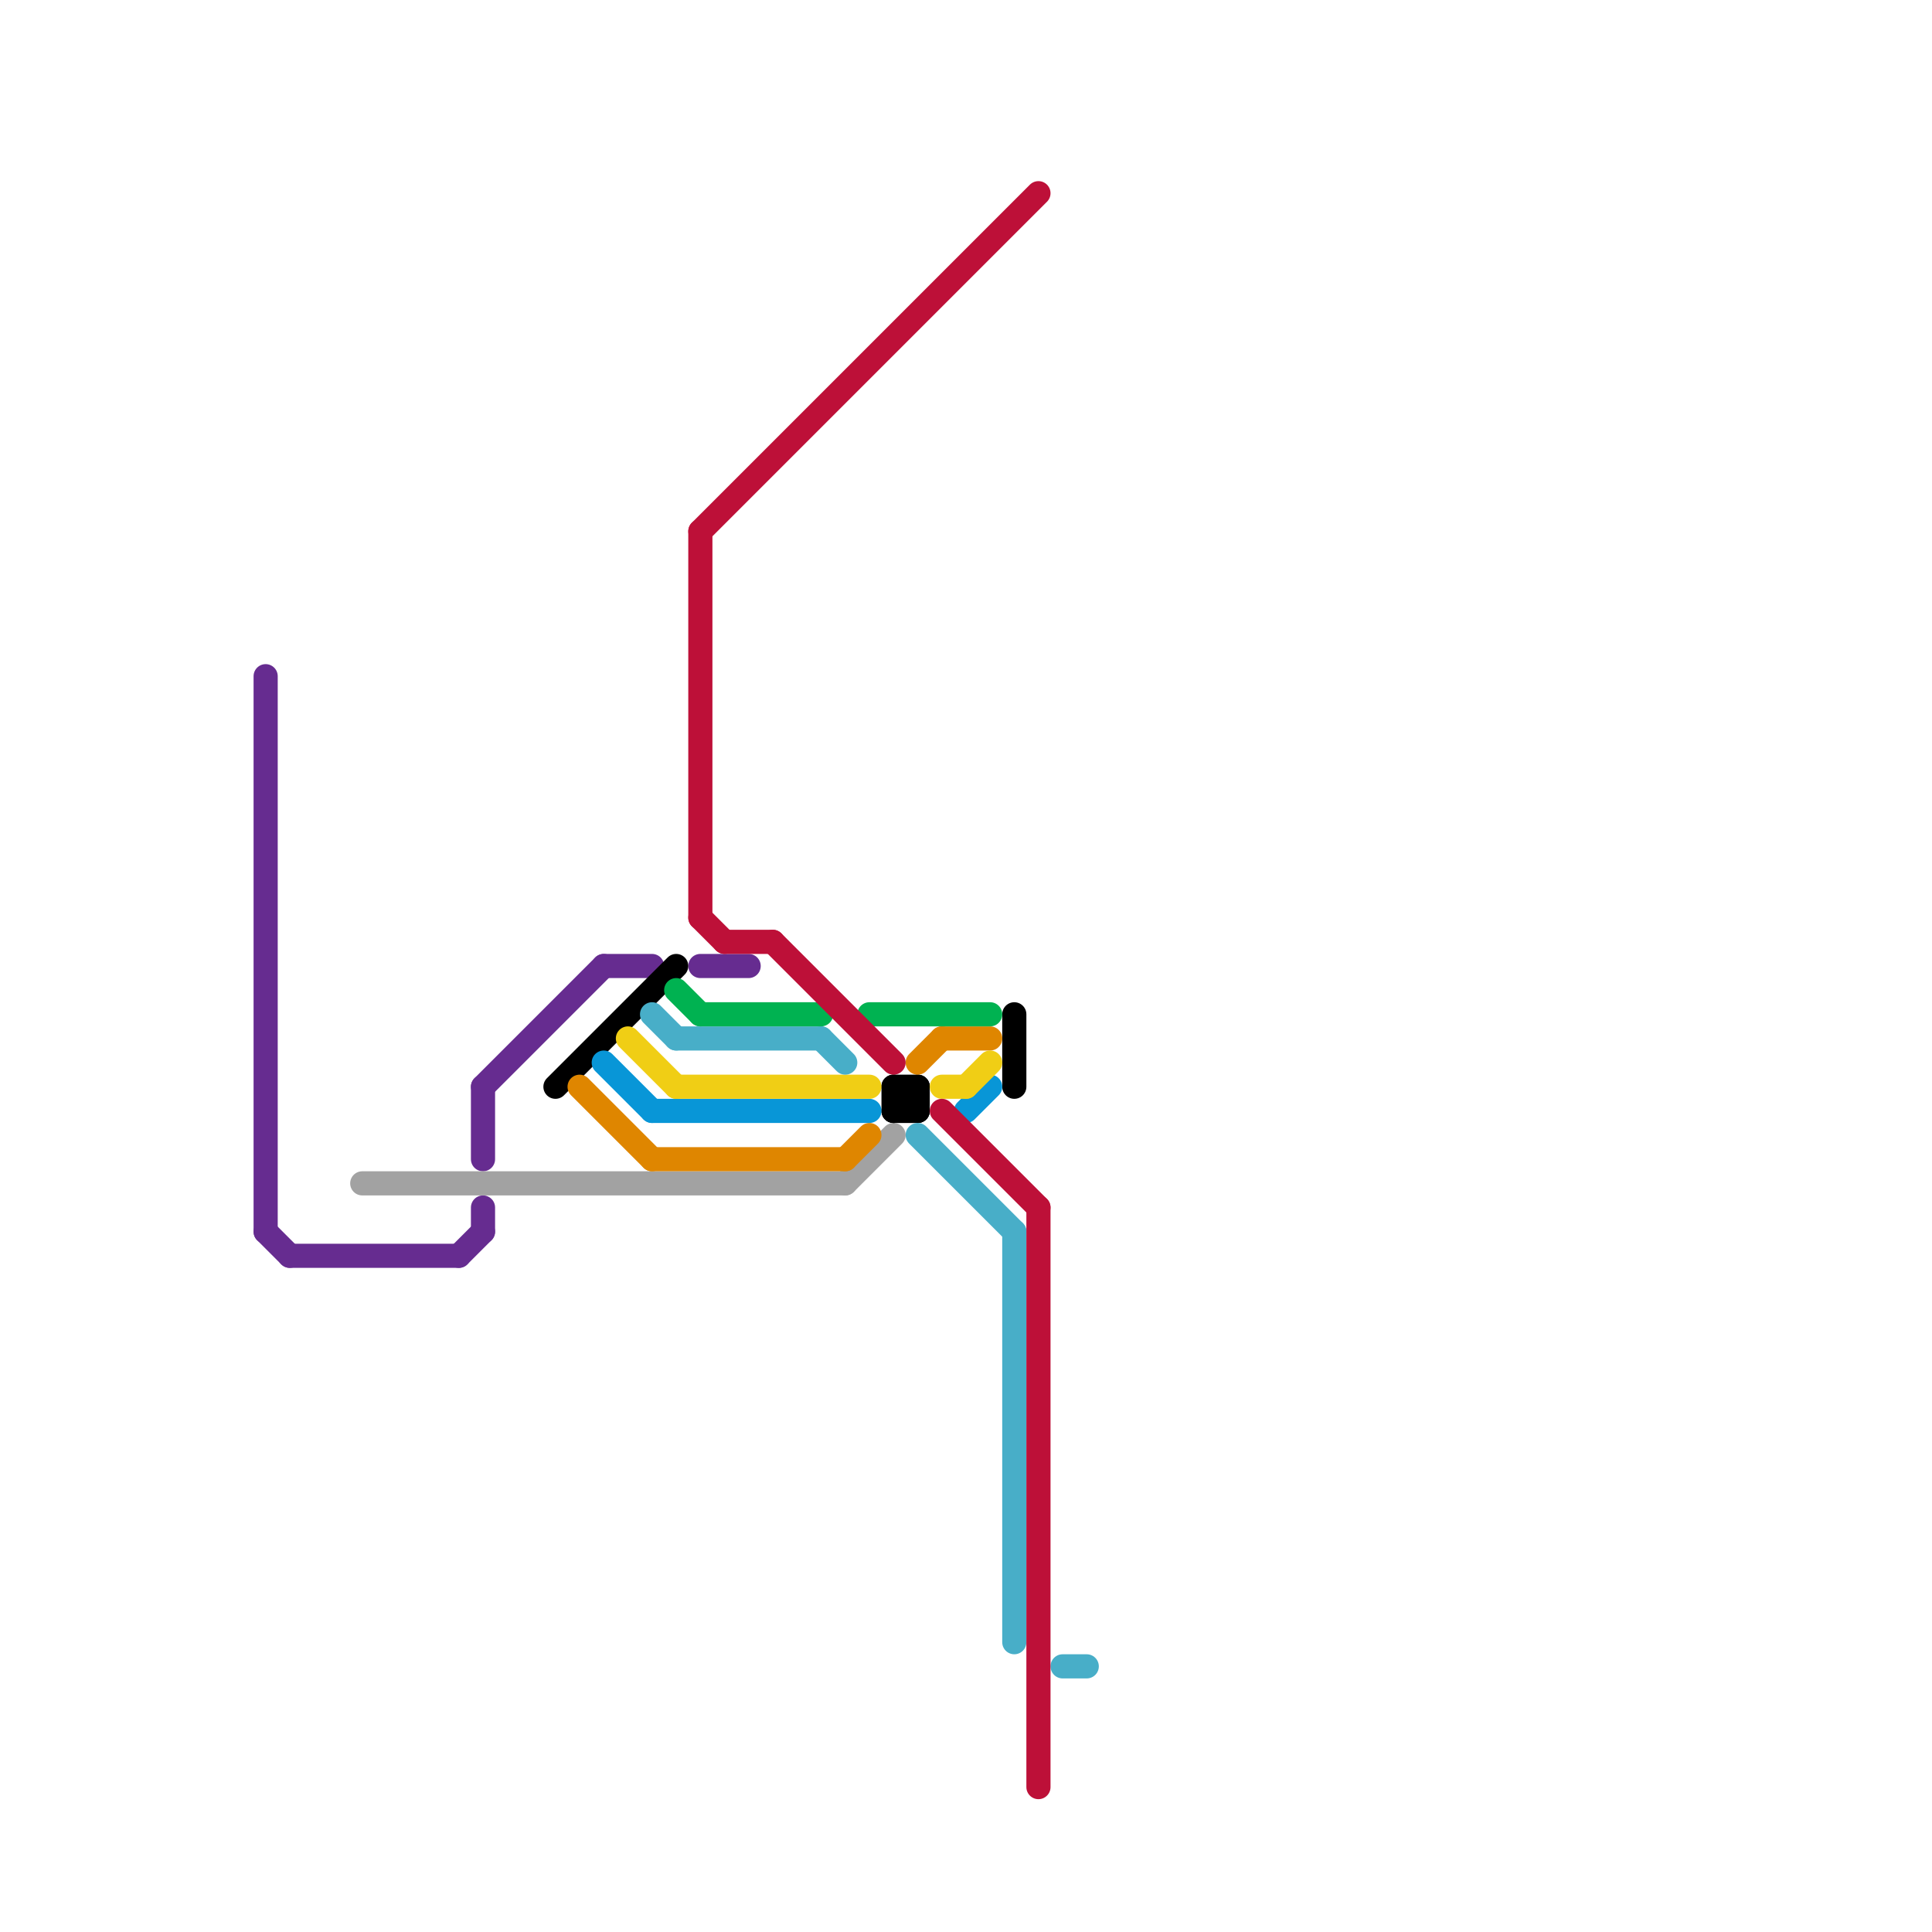 
<svg version="1.1" xmlns="http://www.w3.org/2000/svg" viewBox="0 0 80 80">
<style>text { font: 1px Helvetica; font-weight: 600; white-space: pre; dominant-baseline: central; } line { stroke-width: 1; fill: none; stroke-linecap: round; stroke-linejoin: round; } .c0 { stroke: #662c90 } .c1 { stroke: #a2a2a2 } .c2 { stroke: #000000 } .c3 { stroke: #df8600 } .c4 { stroke: #0896d7 } .c5 { stroke: #f0ce15 } .c6 { stroke: #48aec8 } .c7 { stroke: #00b251 } .c8 { stroke: #bd1038 }</style><defs><g id="wm-xf"><circle r="1.2" fill="#000"/><circle r="0.9" fill="#fff"/><circle r="0.6" fill="#000"/><circle r="0.3" fill="#fff"/></g><g id="wm"><circle r="0.6" fill="#000"/><circle r="0.3" fill="#fff"/></g></defs><line class="c0" x1="19" y1="52" x2="20" y2="51"/><line class="c0" x1="20" y1="45" x2="25" y2="40"/><line class="c0" x1="11" y1="51" x2="12" y2="52"/><line class="c0" x1="12" y1="52" x2="19" y2="52"/><line class="c0" x1="11" y1="28" x2="11" y2="51"/><line class="c0" x1="20" y1="50" x2="20" y2="51"/><line class="c0" x1="29" y1="40" x2="31" y2="40"/><line class="c0" x1="20" y1="45" x2="20" y2="48"/><line class="c0" x1="25" y1="40" x2="27" y2="40"/><line class="c1" x1="35" y1="49" x2="37" y2="47"/><line class="c1" x1="15" y1="49" x2="35" y2="49"/><line class="c2" x1="42" y1="42" x2="42" y2="45"/><line class="c2" x1="38" y1="45" x2="38" y2="46"/><line class="c2" x1="37" y1="46" x2="38" y2="45"/><line class="c2" x1="23" y1="45" x2="28" y2="40"/><line class="c2" x1="37" y1="45" x2="38" y2="46"/><line class="c2" x1="37" y1="45" x2="37" y2="46"/><line class="c2" x1="37" y1="45" x2="38" y2="45"/><line class="c2" x1="37" y1="46" x2="38" y2="46"/><line class="c3" x1="27" y1="48" x2="35" y2="48"/><line class="c3" x1="38" y1="44" x2="39" y2="43"/><line class="c3" x1="39" y1="43" x2="41" y2="43"/><line class="c3" x1="35" y1="48" x2="36" y2="47"/><line class="c3" x1="24" y1="45" x2="27" y2="48"/><line class="c4" x1="27" y1="46" x2="36" y2="46"/><line class="c4" x1="40" y1="46" x2="41" y2="45"/><line class="c4" x1="25" y1="44" x2="27" y2="46"/><line class="c5" x1="40" y1="45" x2="41" y2="44"/><line class="c5" x1="39" y1="45" x2="40" y2="45"/><line class="c5" x1="28" y1="45" x2="36" y2="45"/><line class="c5" x1="26" y1="43" x2="28" y2="45"/><line class="c6" x1="42" y1="51" x2="42" y2="68"/><line class="c6" x1="44" y1="69" x2="45" y2="69"/><line class="c6" x1="38" y1="47" x2="42" y2="51"/><line class="c6" x1="27" y1="42" x2="28" y2="43"/><line class="c6" x1="28" y1="43" x2="34" y2="43"/><line class="c6" x1="34" y1="43" x2="35" y2="44"/><line class="c7" x1="36" y1="42" x2="41" y2="42"/><line class="c7" x1="29" y1="42" x2="34" y2="42"/><line class="c7" x1="28" y1="41" x2="29" y2="42"/><line class="c8" x1="29" y1="38" x2="30" y2="39"/><line class="c8" x1="29" y1="22" x2="43" y2="8"/><line class="c8" x1="29" y1="22" x2="29" y2="38"/><line class="c8" x1="30" y1="39" x2="32" y2="39"/><line class="c8" x1="32" y1="39" x2="37" y2="44"/><line class="c8" x1="39" y1="46" x2="43" y2="50"/><line class="c8" x1="43" y1="50" x2="43" y2="74"/>
</svg>
